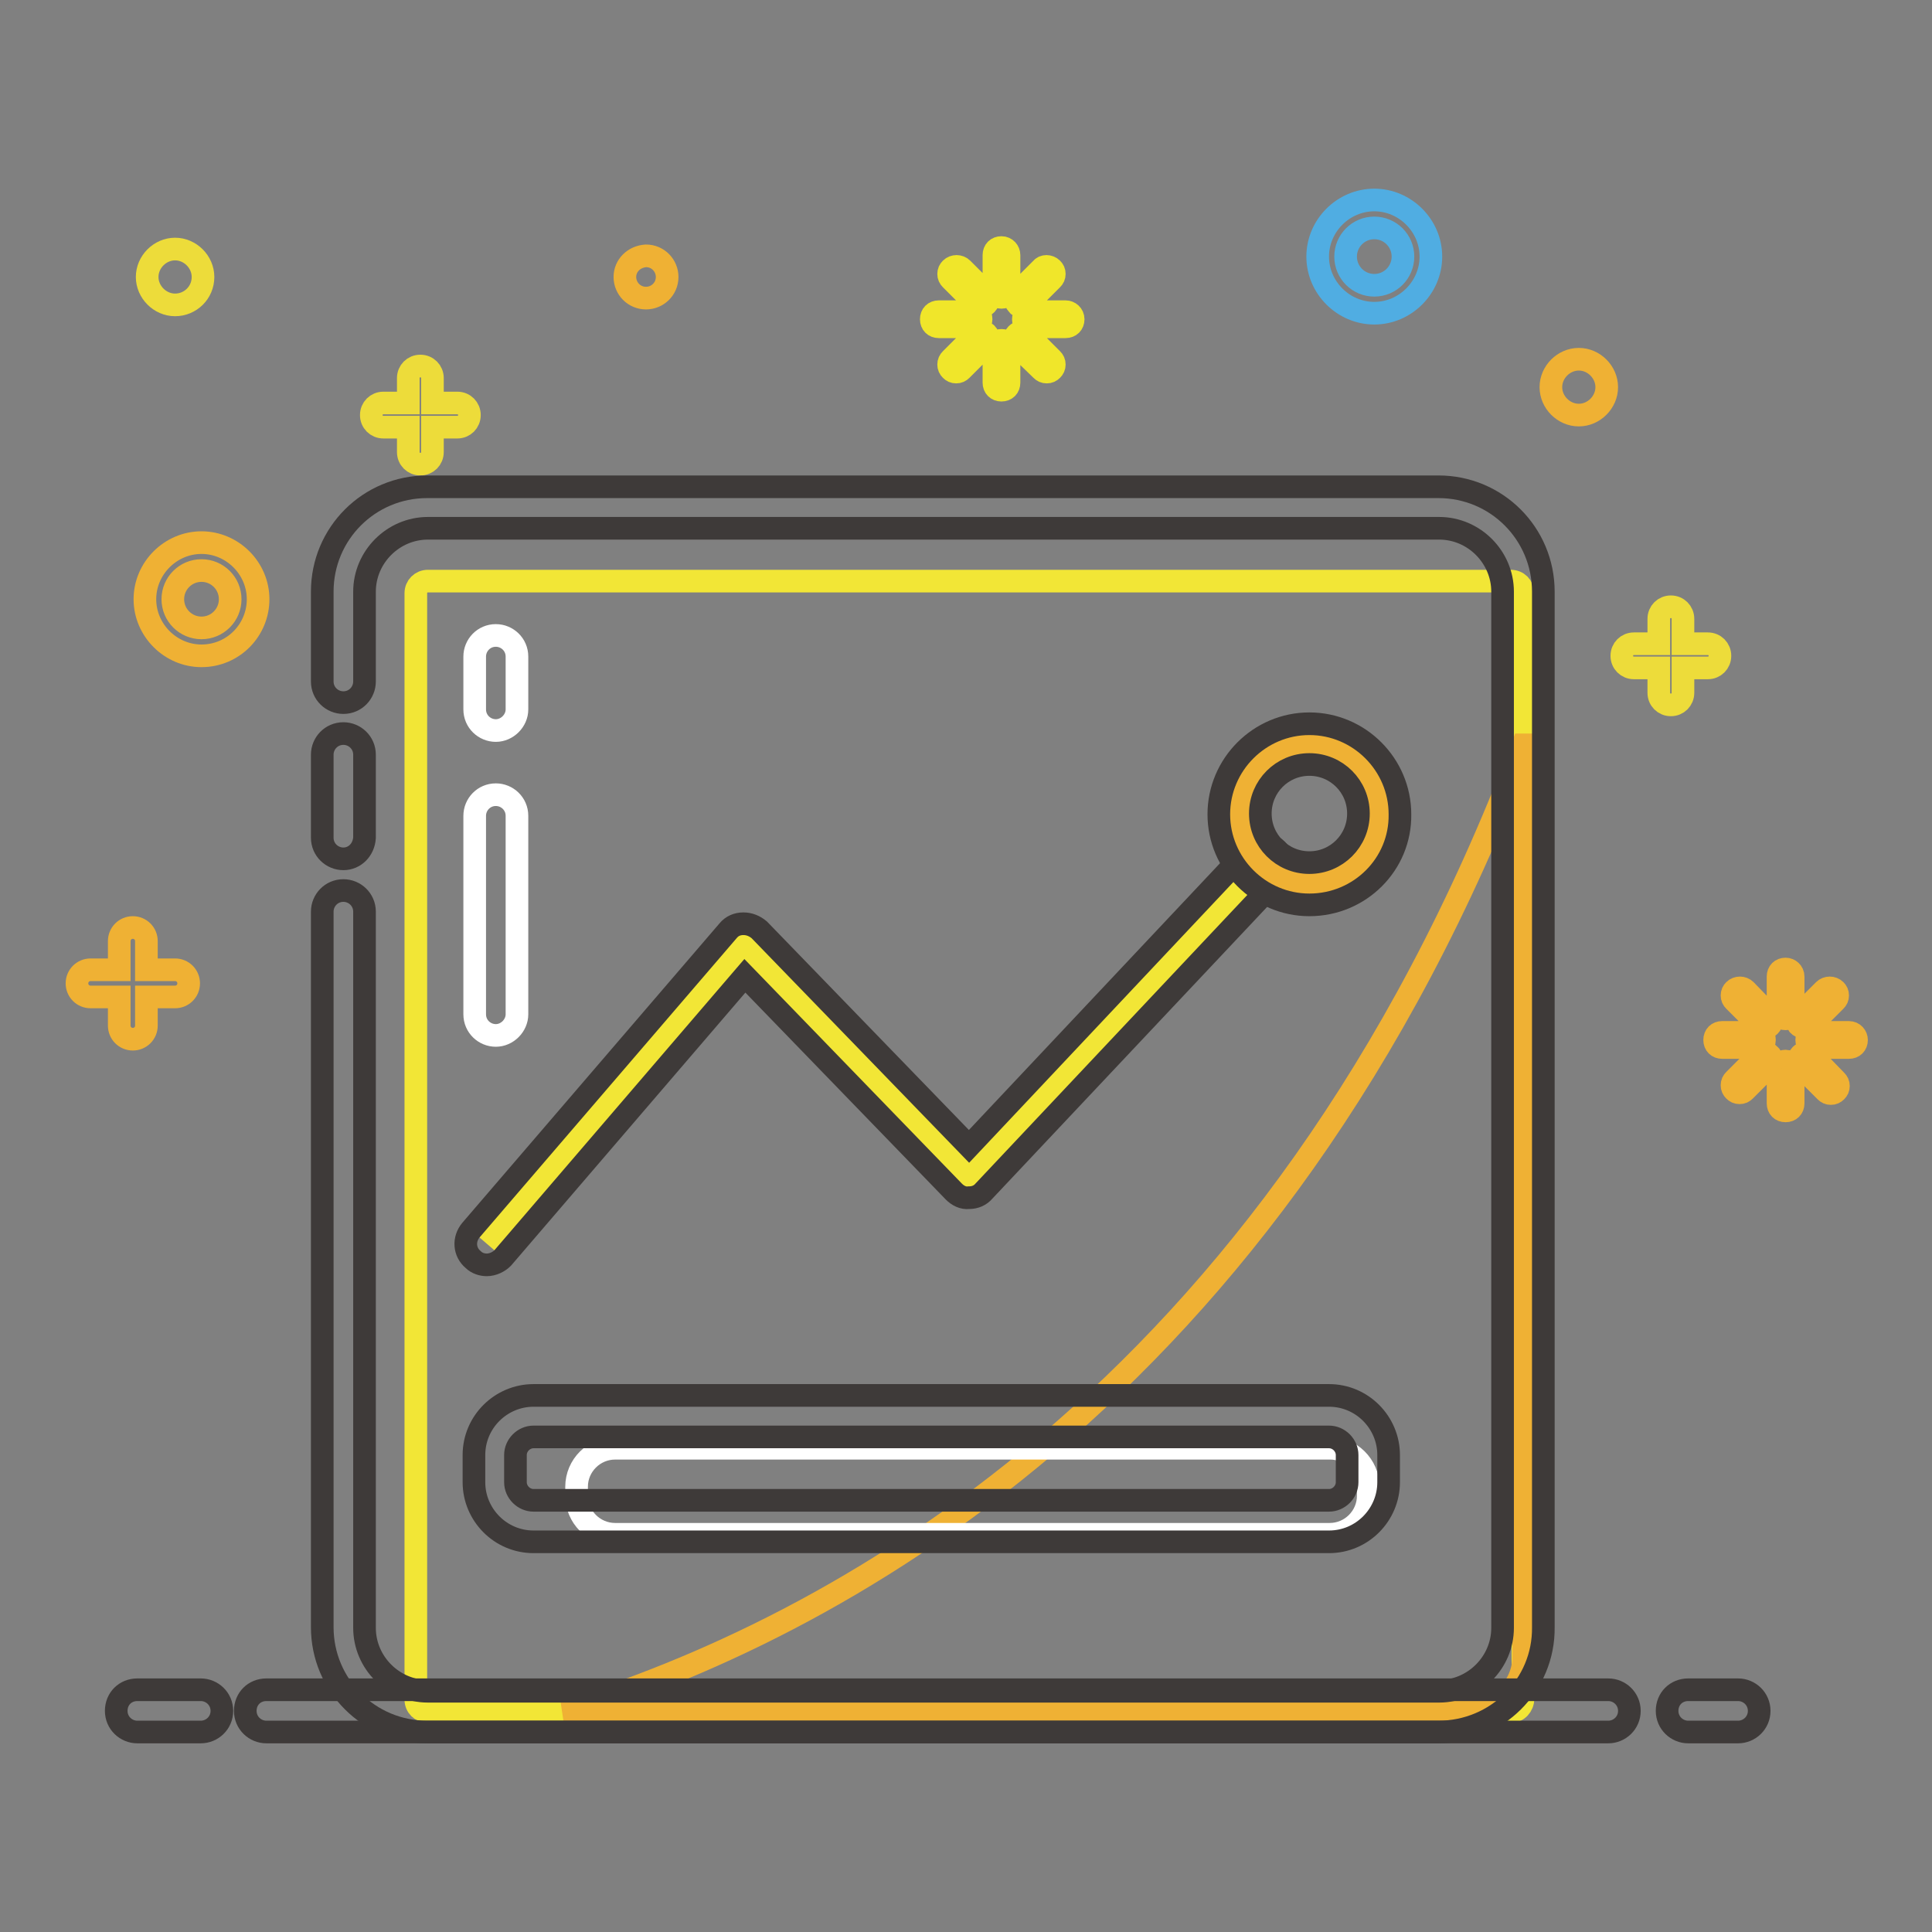<?xml version="1.0" encoding="utf-8"?>
<!-- Svg Vector Icons : http://www.onlinewebfonts.com/icon -->
<!DOCTYPE svg PUBLIC "-//W3C//DTD SVG 1.1//EN" "http://www.w3.org/Graphics/SVG/1.1/DTD/svg11.dtd">
<svg version="1.1" xmlns="http://www.w3.org/2000/svg" xmlns:xlink="http://www.w3.org/1999/xlink" x="0px" y="0px" viewBox="0 0 256 256" enable-background="new 0 0 256 256" xml:space="preserve">
<rect x="0" y="0" width="256" height="256" fill="#808080" stroke="none"/>
<g> <path stroke-width="3" fill-opacity="0" stroke="#f2e636"  d="M200.2,226.8H56.7c-0.9,0-1.6-0.7-1.6-1.6V78.6c0-0.9,0.7-1.6,1.6-1.6h143.5c0.9,0,1.6,0.7,1.6,1.6v146.5 C201.8,226,201.1,226.8,200.2,226.8L200.2,226.8z"/> <path stroke-width="3" fill-opacity="0" stroke="#efb134"  d="M201.8,98.7c-33,87-92.7,117.5-127.1,128.1h119.9c4,0,7.3-3.3,7.3-7.3V98.7z"/> <path stroke-width="3" fill-opacity="0" stroke="#f2e636"  d="M64.5,164.8l34.1-39.7l29.8,30.7l38.9-41.3"/> <path stroke-width="3" fill-opacity="0" stroke="#3e3a39"  d="M64.5,167.6c-0.6,0-1.3-0.2-1.8-0.7c-1.2-1-1.3-2.7-0.3-3.9l34.1-39.7c0.5-0.6,1.2-0.9,2-0.9 c0.8,0,1.5,0.3,2.1,0.8l27.8,28.7l36.9-39.2c1.1-1.1,2.8-1.2,3.9-0.1c1.1,1.1,1.2,2.8,0.1,3.9l-38.9,41.3c-0.5,0.6-1.2,0.9-2,0.9 c-0.8,0.1-1.5-0.3-2-0.8l-27.7-28.6l-32.1,37.4C66.1,167.2,65.3,167.6,64.5,167.6z"/> <path stroke-width="3" fill-opacity="0" stroke="#efb134"  d="M164.3,107.9c0,5.1,4.1,9.3,9.3,9.3c5.1,0,9.3-4.1,9.3-9.3c0-5.1-4.1-9.3-9.3-9.3 C168.4,98.6,164.3,102.7,164.3,107.9L164.3,107.9z"/> <path stroke-width="3" fill-opacity="0" stroke="#3e3a39"  d="M173.5,119.9c-6.6,0-12-5.4-12-12c0-6.6,5.4-12,12-12c6.6,0,12,5.4,12,12 C185.6,114.5,180.2,119.9,173.5,119.9z M173.5,101.3c-3.6,0-6.5,2.9-6.5,6.5c0,3.6,2.9,6.5,6.5,6.5c3.6,0,6.5-2.9,6.5-6.5 C180,104.2,177.1,101.3,173.5,101.3z"/> <path stroke-width="3" fill-opacity="0" stroke="#50ade2"  d="M182.1,41.5c-4.1,0-7.5-3.4-7.5-7.5c0-4.1,3.4-7.5,7.5-7.5c4.1,0,7.5,3.4,7.5,7.5 C189.6,38.1,186.2,41.5,182.1,41.5z M182.1,30.2c-2.1,0-3.8,1.7-3.8,3.8c0,2.1,1.7,3.8,3.8,3.8c2.1,0,3.8-1.7,3.8-3.8 S184.2,30.2,182.1,30.2z"/> <path stroke-width="3" fill-opacity="0" stroke="#eddc3a"  d="M60.6,53.4h-3.3v-3.3c0-0.9-0.7-1.6-1.6-1.6c-0.9,0-1.6,0.7-1.6,1.6v3.3h-3.3c-0.9,0-1.6,0.7-1.6,1.6 s0.7,1.6,1.6,1.6h3.3v3.3c0,0.9,0.7,1.6,1.6,1.6c0.9,0,1.6-0.7,1.6-1.6v-3.3h3.3c0.9,0,1.6-0.7,1.6-1.6 C62.2,54.1,61.5,53.4,60.6,53.4z M226.3,85.3H223V82c0-0.9-0.7-1.6-1.6-1.6c-0.9,0-1.6,0.7-1.6,1.6v3.3h-3.3 c-0.9,0-1.6,0.7-1.6,1.6c0,0.9,0.7,1.6,1.6,1.6h3.3v3.3c0,0.9,0.7,1.6,1.6,1.6c0.9,0,1.6-0.7,1.6-1.6v-3.3h3.3 c0.9,0,1.6-0.7,1.6-1.6C227.9,86,227.2,85.3,226.3,85.3L226.3,85.3z"/> <path stroke-width="3" fill-opacity="0" stroke="#efb134"  d="M23.2,128.5h-3.8v-3.8c0-1-0.8-1.8-1.8-1.8s-1.8,0.8-1.8,1.8v3.8h-3.8c-1,0-1.8,0.8-1.8,1.8 c0,1,0.8,1.8,1.8,1.8h3.8v3.8c0,1,0.8,1.8,1.8,1.8s1.8-0.8,1.8-1.8v-3.8h3.8c1,0,1.8-0.8,1.8-1.8C25,129.3,24.2,128.5,23.2,128.5z" /> <path stroke-width="3" fill-opacity="0" stroke="#efb134"  d="M82.8,36.7c0,1.5,1.2,2.8,2.8,2.8c1.5,0,2.8-1.2,2.8-2.8l0,0c0-1.5-1.2-2.8-2.8-2.8 C84,34,82.8,35.2,82.8,36.7L82.8,36.7z"/> <path stroke-width="3" fill-opacity="0" stroke="#efb134"  d="M205.5,51.3c0,2,1.7,3.7,3.7,3.7c2,0,3.7-1.7,3.7-3.7c0-2-1.7-3.7-3.7-3.7 C207.2,47.6,205.5,49.3,205.5,51.3z"/> <path stroke-width="3" fill-opacity="0" stroke="#eddc3a"  d="M19.5,36.7c0,2,1.7,3.7,3.7,3.7s3.7-1.6,3.7-3.7c0,0,0,0,0,0c0-2-1.7-3.7-3.7-3.7S19.5,34.7,19.5,36.7z"/> <path stroke-width="3" fill-opacity="0" stroke="#efb134"  d="M26.7,86.9c-4.1,0-7.5-3.4-7.5-7.5c0-4.1,3.4-7.5,7.5-7.5s7.5,3.4,7.5,7.5C34.2,83.5,30.9,86.9,26.7,86.9z  M26.7,75.6c-2.1,0-3.8,1.7-3.8,3.8c0,2.1,1.7,3.8,3.8,3.8c2.1,0,3.8-1.7,3.8-3.8C30.5,77.3,28.8,75.6,26.7,75.6z"/> <path stroke-width="3" fill-opacity="0" stroke="#f0e62a"  d="M127.5,35.6c-0.4-0.4-1.1-0.4-1.5,0c-0.2,0.2-0.3,0.4-0.3,0.7s0.1,0.5,0.3,0.7l3.3,3.3 c0.2,0.2,0.4,0.3,0.7,0.3s0.5-0.1,0.7-0.3c0.4-0.4,0.4-1.1,0-1.5L127.5,35.6z M136.1,44.3c-0.2-0.2-0.4-0.3-0.7-0.3 s-0.5,0.1-0.7,0.3c-0.4,0.4-0.4,1.1,0,1.5L138,49c0.2,0.2,0.4,0.3,0.7,0.3s0.5-0.1,0.7-0.3c0.2-0.2,0.3-0.4,0.3-0.7 s-0.1-0.5-0.3-0.7L136.1,44.3z M135.4,40.6c0.3,0,0.5-0.1,0.7-0.3l3.3-3.3c0.2-0.2,0.3-0.4,0.3-0.7s-0.1-0.5-0.3-0.7 c-0.4-0.4-1.1-0.4-1.4,0l-3.2,3.2c-0.4,0.4-0.4,1.1,0,1.5C134.9,40.5,135.1,40.6,135.4,40.6L135.4,40.6z M129.3,44.3l-3.3,3.3 c-0.2,0.2-0.3,0.4-0.3,0.7c0,0.3,0.1,0.5,0.3,0.7c0.2,0.2,0.4,0.3,0.7,0.3s0.5-0.1,0.7-0.3l3.3-3.3c0.4-0.4,0.4-1.1,0-1.5 C130.4,43.9,129.7,43.9,129.3,44.3z M130,42.3c0-0.6-0.4-1-1-1h-4.6c-0.6,0-1,0.4-1,1c0,0.6,0.4,1,1,1h4.6 C129.5,43.3,130,42.9,130,42.3z M141.2,41.3h-4.6c-0.6,0-1,0.4-1,1c0,0.6,0.4,1,1,1h4.6c0.6,0,1-0.4,1-1 C142.2,41.7,141.7,41.3,141.2,41.3z M132.7,32.8c-0.6,0-1,0.4-1,1v4.6c0,0.6,0.4,1,1,1c0.6,0,1-0.4,1-1v-4.6 C133.7,33.3,133.3,32.8,132.7,32.8z M132.7,45.1c-0.6,0-1,0.4-1,1v4.6c0,0.6,0.4,1,1,1c0.6,0,1-0.4,1-1v-4.6 C133.7,45.5,133.3,45.1,132.7,45.1z"/> <path stroke-width="3" fill-opacity="0" stroke="#efb134"  d="M231.3,131.2c-0.4-0.4-1.1-0.4-1.5,0c-0.2,0.2-0.3,0.4-0.3,0.7s0.1,0.5,0.3,0.7l3.3,3.3 c0.2,0.2,0.4,0.3,0.7,0.3s0.5-0.1,0.7-0.3c0.4-0.4,0.4-1.1,0-1.4L231.3,131.2z M240,139.8c-0.2-0.2-0.4-0.3-0.7-0.3 s-0.5,0.1-0.7,0.3c-0.4,0.4-0.4,1.1,0,1.5l3.3,3.3c0.2,0.2,0.4,0.3,0.7,0.3s0.5-0.1,0.7-0.3c0.2-0.2,0.3-0.4,0.3-0.7 s-0.1-0.5-0.3-0.7L240,139.8z M239.2,136.2c0.3,0,0.5-0.1,0.7-0.3l3.3-3.3c0.2-0.2,0.3-0.4,0.3-0.7s-0.1-0.5-0.3-0.7 c-0.4-0.4-1.1-0.4-1.5,0l-3.3,3.3c-0.4,0.4-0.4,1.1,0,1.4C238.7,136.1,239,136.2,239.2,136.2z M233.1,139.8l-3.3,3.3 c-0.2,0.2-0.3,0.4-0.3,0.7s0.1,0.5,0.3,0.7c0.2,0.2,0.4,0.3,0.7,0.3s0.5-0.1,0.7-0.3l3.3-3.3c0.4-0.4,0.4-1.1,0-1.4 C234.2,139.4,233.5,139.4,233.1,139.8z M233.8,137.8c0-0.6-0.4-1-1-1h-4.6c-0.6,0-1,0.4-1,1c0,0.6,0.4,1,1,1h4.6 C233.3,138.9,233.8,138.4,233.8,137.8z M245,136.8h-4.6c-0.6,0-1,0.4-1,1c0,0.6,0.4,1,1,1h4.6c0.6,0,1-0.4,1-1 C246,137.3,245.6,136.8,245,136.8z M236.6,128.4c-0.6,0-1,0.4-1,1v4.6c0,0.6,0.4,1,1,1c0.6,0,1-0.4,1-1v-4.6 C237.6,128.8,237.1,128.4,236.6,128.4z M236.6,140.6c-0.6,0-1,0.4-1,1v4.6c0,0.6,0.4,1,1,1c0.6,0,1-0.4,1-1v-4.6 C237.6,141.1,237.1,140.6,236.6,140.6z"/> <path stroke-width="3" fill-opacity="0" stroke="#3e3a39"  d="M230.3,229.5h-6.6c-1.5,0-2.8-1.2-2.8-2.8s1.2-2.8,2.8-2.8h6.6c1.5,0,2.8,1.2,2.8,2.8 S231.8,229.5,230.3,229.5z M26.6,229.5h-8.4c-1.5,0-2.8-1.2-2.8-2.8s1.2-2.8,2.8-2.8h8.4c1.5,0,2.8,1.2,2.8,2.8 S28.1,229.5,26.6,229.5z"/> <path stroke-width="3" fill-opacity="0" stroke="#3e3a39"  d="M213.1,229.5H35.3c-1.5,0-2.8-1.2-2.8-2.8s1.2-2.8,2.8-2.8h177.8c1.5,0,2.8,1.2,2.8,2.8 S214.6,229.5,213.1,229.5z"/> <path stroke-width="3" fill-opacity="0" stroke="#ffffff"  d="M65.7,96.8c-1.5,0-2.8-1.2-2.8-2.8v-7c0-1.5,1.2-2.8,2.8-2.8c1.5,0,2.8,1.2,2.8,2.8v7 C68.5,95.5,67.2,96.8,65.7,96.8z"/> <path stroke-width="3" fill-opacity="0" stroke="#ffffff"  d="M65.7,137.2c-1.5,0-2.8-1.2-2.8-2.8v-26.3c0-1.5,1.2-2.8,2.8-2.8c1.5,0,2.8,1.2,2.8,2.8v26.3 C68.5,135.9,67.2,137.2,65.7,137.2z"/> <path stroke-width="3" fill-opacity="0" stroke="#ffffff"  d="M181.3,197v1.2c0,2.8-2.3,5.1-5.1,5.1H81.5c-2.8,0-5.1-2.3-5.1-5.1V197c0-2.8,2.3-5.1,5.1-5.1h94.6 C178.9,191.8,181.3,194.2,181.3,197z"/> <path stroke-width="3" fill-opacity="0" stroke="#3e3a39"  d="M176.1,204.3H70.7c-4.4,0-7.9-3.6-7.9-7.9v-3.6c0-4.4,3.6-7.9,7.9-7.9h105.4c4.4,0,7.9,3.6,7.9,7.9v3.6 C184,200.7,180.5,204.3,176.1,204.3z M70.7,190.4c-1.3,0-2.4,1.1-2.4,2.4v3.6c0,1.3,1.1,2.4,2.4,2.4h105.4c1.3,0,2.4-1.1,2.4-2.4 v-3.6c0-1.3-1.1-2.4-2.4-2.4H70.7z"/> <path stroke-width="3" fill-opacity="0" stroke="#3e3a39"  d="M190.6,229.5h-134c-7.7,0-13.9-6.2-13.9-13.9v-94.8c0-1.5,1.2-2.8,2.8-2.8c1.5,0,2.8,1.2,2.8,2.8v94.9 c0,4.6,3.8,8.4,8.4,8.4h134c4.6,0,8.4-3.8,8.4-8.4V78.4c0-4.6-3.8-8.4-8.4-8.4h-134c-4.6,0-8.4,3.8-8.4,8.4v11.9 c0,1.5-1.2,2.8-2.8,2.8c-1.5,0-2.8-1.2-2.8-2.8V78.4c0-7.7,6.2-13.9,13.9-13.9h134c7.7,0,13.9,6.2,13.9,13.9v137.2 C204.6,223.3,198.3,229.5,190.6,229.5z"/> <path stroke-width="3" fill-opacity="0" stroke="#3e3a39"  d="M45.5,113.8c-1.5,0-2.8-1.2-2.8-2.8V100c0-1.5,1.2-2.8,2.8-2.8c1.5,0,2.8,1.2,2.8,2.8V111 C48.2,112.6,47,113.8,45.5,113.8z"/></g>
</svg>